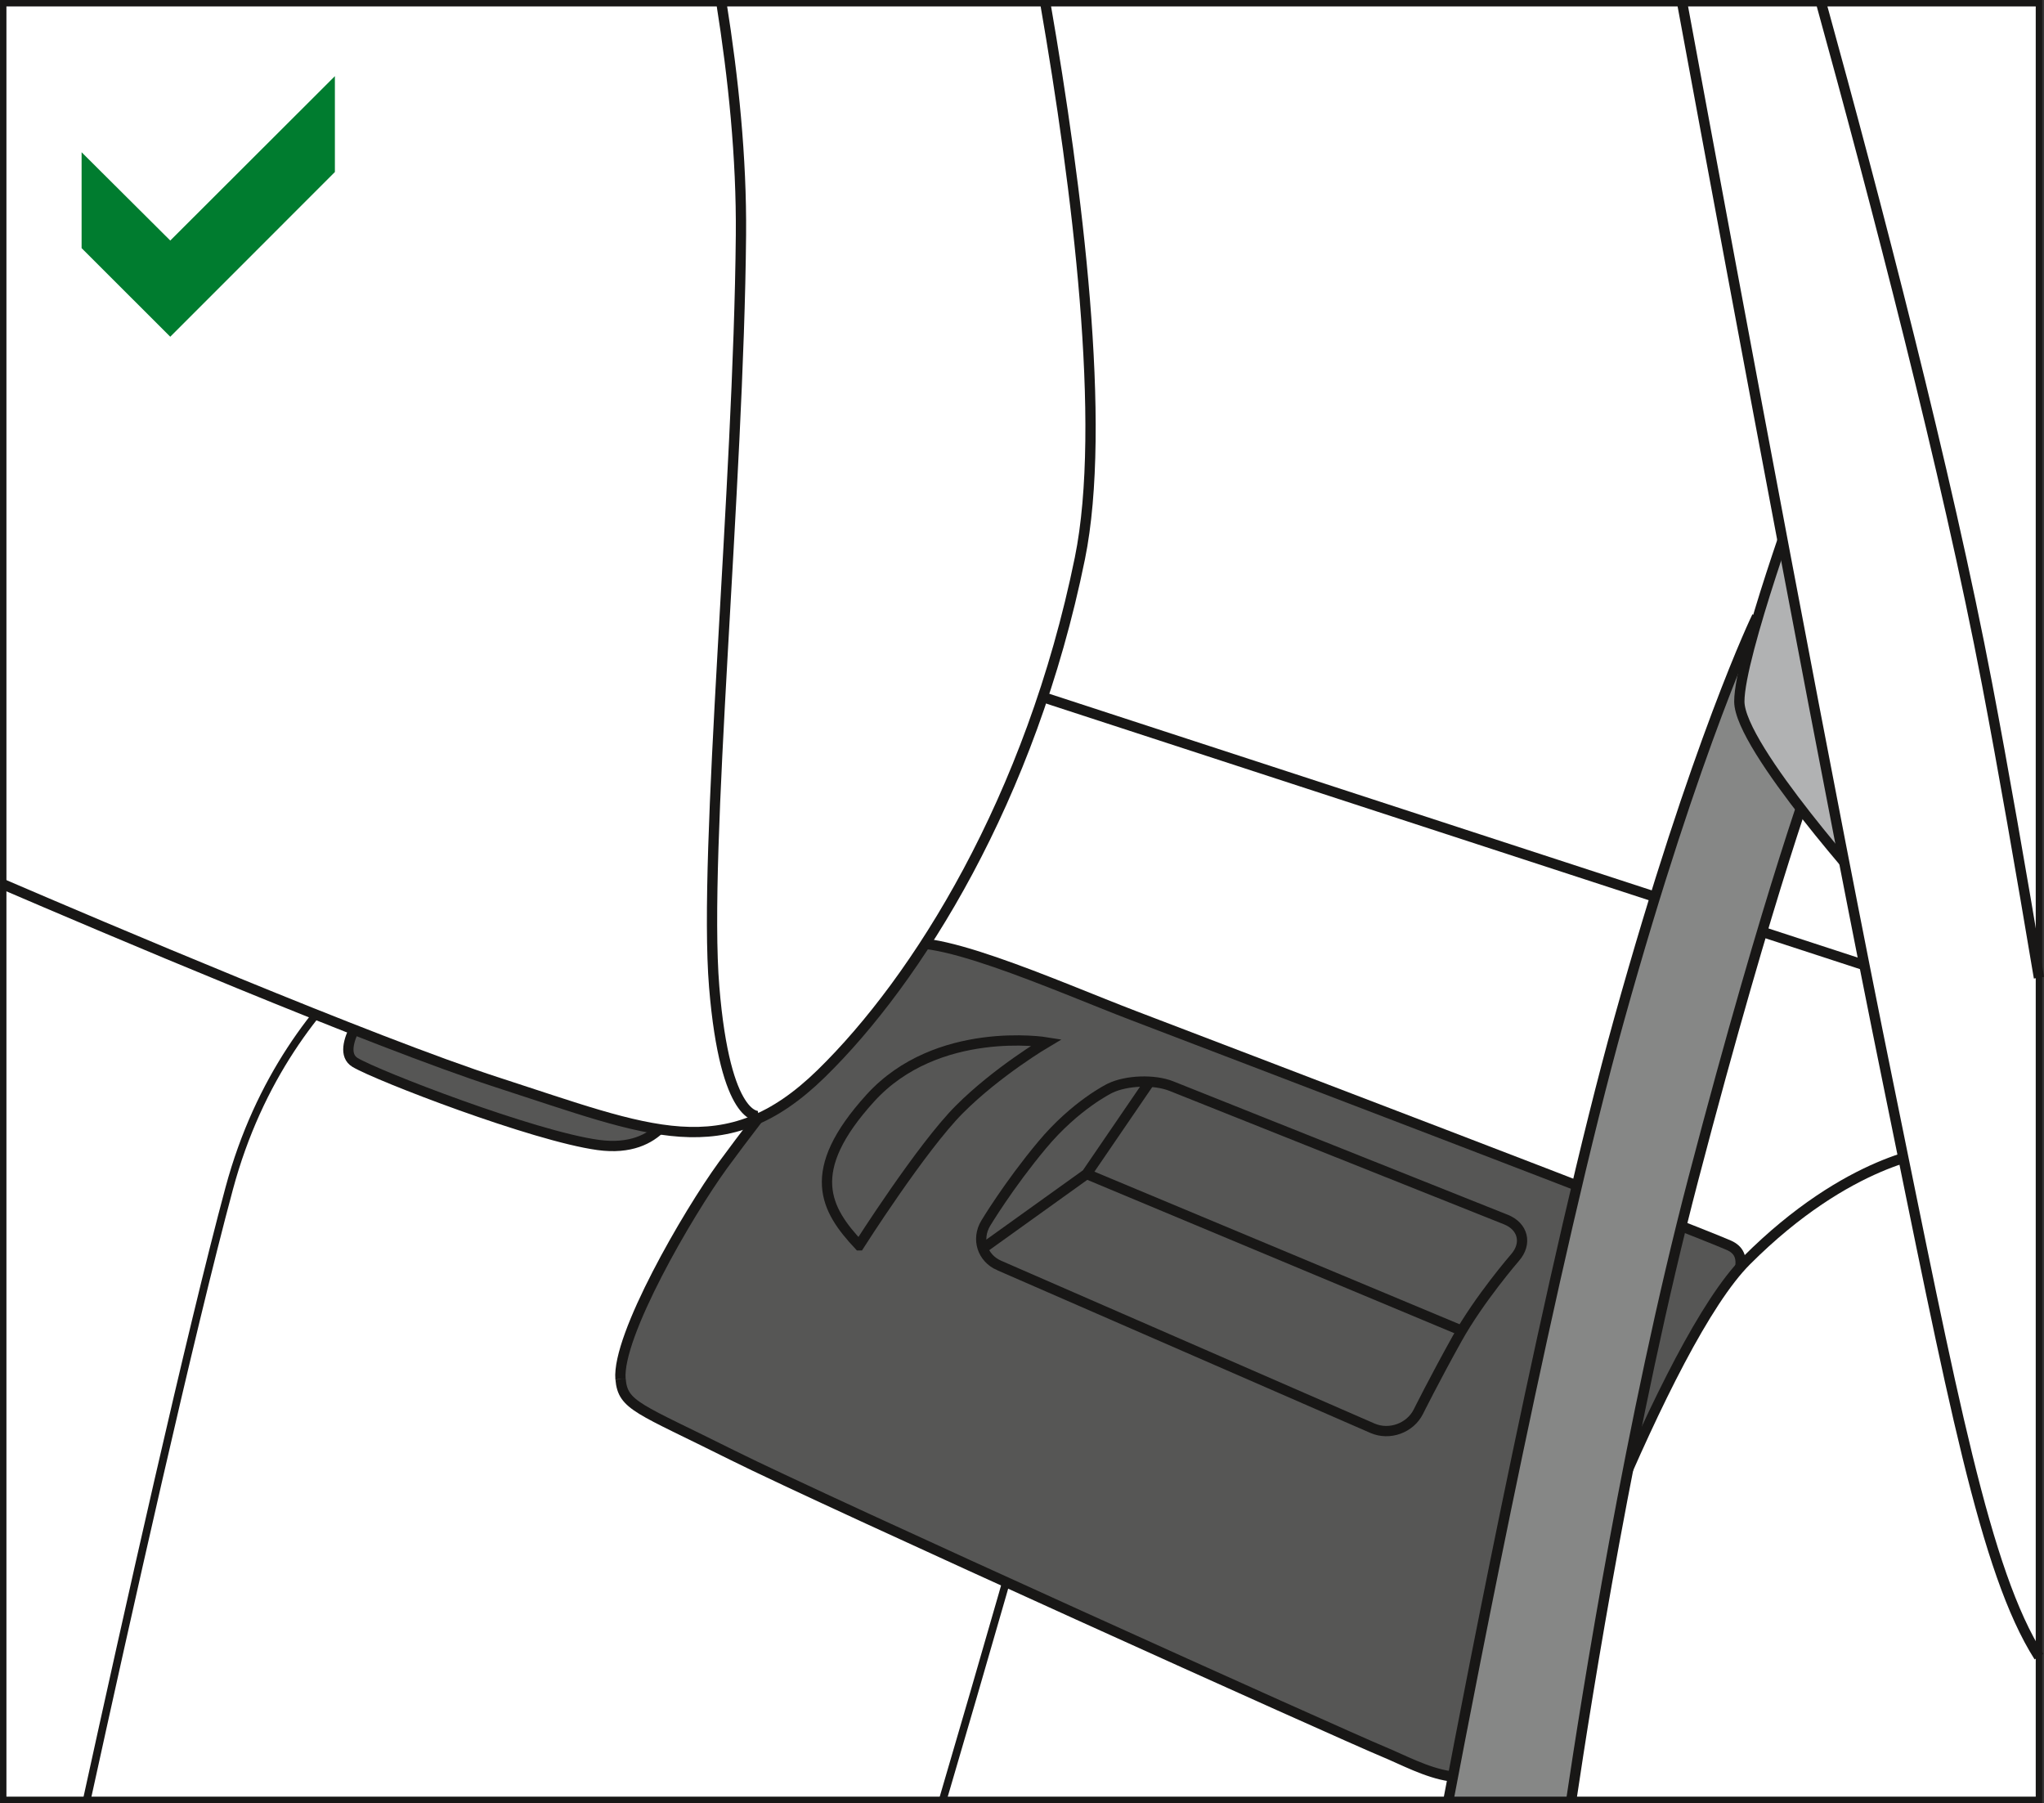 <?xml version="1.0" encoding="UTF-8"?>
<!DOCTYPE svg PUBLIC "-//W3C//DTD SVG 1.1//EN" "http://www.w3.org/Graphics/SVG/1.1/DTD/svg11.dtd">
<!-- Creator: CorelDRAW 2018 (64-Bit) -->
<svg xmlns="http://www.w3.org/2000/svg" xml:space="preserve" width="28.024mm" height="24.718mm" version="1.1" style="shape-rendering:geometricPrecision; text-rendering:geometricPrecision; image-rendering:optimizeQuality; fill-rule:evenodd; clip-rule:evenodd"
viewBox="0 0 300.03 264.64"
 xmlns:xlink="http://www.w3.org/1999/xlink">
 <rect x="0" y="0" width="300.03" height="264.64" fill="#333333" stroke="none"/>
 <defs>
  <style type="text/css">
   <![CDATA[
    .str1 {stroke:#181716;stroke-width:1.13;stroke-miterlimit:4}
    .str3 {stroke:#181716;stroke-width:0.94;stroke-miterlimit:4}
    .str0 {stroke:#181716;stroke-width:1.51;stroke-miterlimit:4}
    .str2 {stroke:white;stroke-width:1.89;stroke-miterlimit:10}
    .fil1 {fill:none;fill-rule:nonzero}
    .fil5 {fill:#007C2F;fill-rule:nonzero}
    .fil2 {fill:#565655;fill-rule:nonzero}
    .fil3 {fill:#868786;fill-rule:nonzero}
    .fil4 {fill:#B1B2B3;fill-rule:nonzero}
    .fil0 {fill:white;fill-rule:nonzero}
   ]]>
  </style>
 </defs>
 <g id="Слой_x0020_1">
  <polygon class="fil0" points="0.47,264.17 299.29,264.17 299.29,0.47 0.47,0.47 "/>
  <polygon class="fil0" points="0.47,264.17 299.29,264.17 299.29,150.02 0.47,52.51 "/>
  <line class="fil1 str0" x1="0.47" y1="52.52" x2="299.29" y2= "150.02" />
  <path class="fil1 str1" d="M67.91 131.45c0,0 -25.55,10.59 -34.27,42.99 -5.68,21.09 -15.05,63.02 -20.9,89.73"/>
  <path class="fil1 str1" d="M188.17 166.96c0,0 -25.55,10.59 -34.27,42.99 -3.47,12.89 -9.5,33.75 -15.51,54.22"/>
  <path class="fil2" d="M54.74 146.77c0,0 -5.89,7.2 -2.62,9.17 3.27,1.96 26.19,10.81 35.68,12.11 9.5,1.31 11.46,-6.22 11.46,-6.22l-44.52 -15.06z"/>
  <path class="fil1 str0" d="M54.74 146.77c0,0 -5.89,7.2 -2.62,9.17 3.27,1.96 26.19,10.81 35.68,12.11 9.5,1.31 11.46,-6.22 11.46,-6.22l-44.52 -15.06z"/>
  <path class="fil2" d="M91.08 202.42c-0.53,-6.33 9.82,-24.23 15.06,-31.43 5.24,-7.2 21.61,-28.15 25.21,-31.75 3.6,-3.6 23.9,5.57 35.03,9.82 11.13,4.26 81.51,31.1 87.41,33.72 5.89,2.62 -4.58,12.77 -13.75,33.07 -9.17,20.29 -14.73,30.11 -18.66,39.61 -3.93,9.49 -12.77,3.93 -18.33,1.64 -5.57,-2.29 -81.84,-36.67 -95.59,-43.54 -13.75,-6.88 -16.04,-7.2 -16.37,-11.13z"/>
  <path class="fil1 str0" d="M91.08 202.42c-0.53,-6.33 9.82,-24.23 15.06,-31.43 5.24,-7.2 21.61,-28.15 25.21,-31.75 3.6,-3.6 23.9,5.57 35.03,9.82 11.13,4.26 81.51,31.1 87.41,33.72 5.89,2.62 -4.58,12.77 -13.75,33.07 -9.17,20.29 -14.73,30.11 -18.66,39.61 -3.93,9.49 -12.77,3.93 -18.33,1.64 -5.57,-2.29 -81.84,-36.67 -95.59,-43.54 -13.75,-6.88 -16.04,-7.2 -16.37,-11.13"/>
  <path class="fil0" d="M0.47 129.8c13.73,5.9 54.27,23.16 72.6,29.09 22.26,7.2 33.39,12.44 47.47,-1.31 14.08,-13.75 30.77,-40.27 37.97,-75.62 4,-19.64 -0.38,-54.43 -5.07,-81.48l-152.97 0 0 129.32z"/>
  <path class="fil1 str0" d="M0.47 129.8c13.73,5.9 54.27,23.16 72.6,29.09 22.26,7.2 33.39,12.44 47.47,-1.31 14.08,-13.75 30.77,-40.27 37.97,-75.62 4,-19.64 -0.38,-54.43 -5.07,-81.48"/>
  <path class="fil1 str0" d="M111.38 163.8c0,0 -4.91,0.98 -6.55,-18.99 -1.63,-19.97 3.6,-73.33 3.93,-110.32 0.1,-11.33 -1.12,-23.11 -2.86,-34.02"/>
  <path class="fil1 str0" d="M126.11 182.78c0,0 9.17,-14.41 14.73,-19.97 5.57,-5.57 12.77,-9.82 12.77,-9.82 0,0 -16.04,-2.62 -25.86,8.18 -9.82,10.81 -6.55,16.37 -1.64,21.61z"/>
  <path class="fil1 str0" d="M146.67 185.74c-2.48,-1.08 -3.38,-3.87 -1.98,-6.2 0,0 3.35,-5.59 8.27,-11.48 4.91,-5.89 9.96,-8.33 9.96,-8.33 2.44,-1.18 6.5,-1.32 9.02,-0.32l49.11 19.59c2.52,1.01 3.13,3.51 1.35,5.56 0,0 -5.28,6.09 -8.55,11.98 -3.28,5.89 -5.65,10.65 -5.65,10.65 -1.21,2.42 -4.24,3.52 -6.73,2.44l-54.8 -23.89z"/>
  <polyline class="fil1 str0" points="144.44,183.11 159.5,172.31 168.67,158.89 "/>
  <line class="fil1 str0" x1="159.5" y1="172.31" x2="214.55" y2= "195.31" />
  <path class="fil0" d="M220.17 264.17c6.73,-19.3 24.23,-67.19 36.18,-79.14 15.06,-15.07 27.53,-16.11 27.53,-16.11l15.41 0.75 0 94.5 -79.12 0z"/>
  <path class="fil1 str0" d="M220.17 264.17c6.73,-19.3 24.23,-67.19 36.18,-79.14 15.06,-15.07 27.53,-16.11 27.53,-16.11l15.41 0.75"/>
  <path class="fil3" d="M257.91 90.49c0,0 -8.83,18.18 -20.26,59.21 -9.7,34.82 -21.63,96.55 -25.03,114.46l18.03 0c2.18,-14.67 8.69,-55.92 17.9,-91.09 11.43,-43.63 18.18,-61.29 18.18,-61.29l-8.83 -21.3z"/>
  <path class="fil1 str0" d="M257.91 90.49c0,0 -8.83,18.18 -20.26,59.21 -9.7,34.82 -21.63,96.55 -25.03,114.46m18.03 0c2.18,-14.67 8.69,-55.92 17.9,-91.09 11.43,-43.63 18.18,-61.29 18.18,-61.29l-8.83 -21.3"/>
  <path class="fil4" d="M264.66 70.75c0,0 -9.35,25.45 -9.35,32.21 0,6.75 19.74,28.56 19.74,28.56l-10.39 -60.77z"/>
  <path class="fil1 str0" d="M264.66 70.75c0,0 -9.35,25.45 -9.35,32.21 0,6.75 19.74,28.56 19.74,28.56l-10.39 -60.77z"/>
  <path class="fil0" d="M246.93 0.47c8.59,46.5 21.92,117.93 30.2,158.41 9.46,46.3 14.24,71.82 22.16,84.27l0 -242.69 -52.36 0z"/>
  <path class="fil1 str0" d="M246.93 0.47c8.59,46.5 21.92,117.93 30.2,158.41 9.46,46.3 14.24,71.82 22.16,84.27"/>
  <path class="fil1 str0" d="M267.33 0.47c7.92,28.69 18.41,68.77 24.34,99.89 2.39,12.53 5,27.51 7.62,43.14"/>
  <polygon class="fil5" points="24.99,33.97 11.03,20.07 11.03,36.81 24.99,50.76 50.1,25.64 50.1,8.91 "/>
  <polygon class="fil1 str2" points="50.1,8.9 24.99,33.97 11.03,20.07 11.03,36.81 24.99,50.76 50.1,25.64 "/>
  <polygon class="fil1 str3" points="0.47,264.17 299.29,264.17 299.29,0.47 0.47,0.47 "/>
 </g>
</svg>
